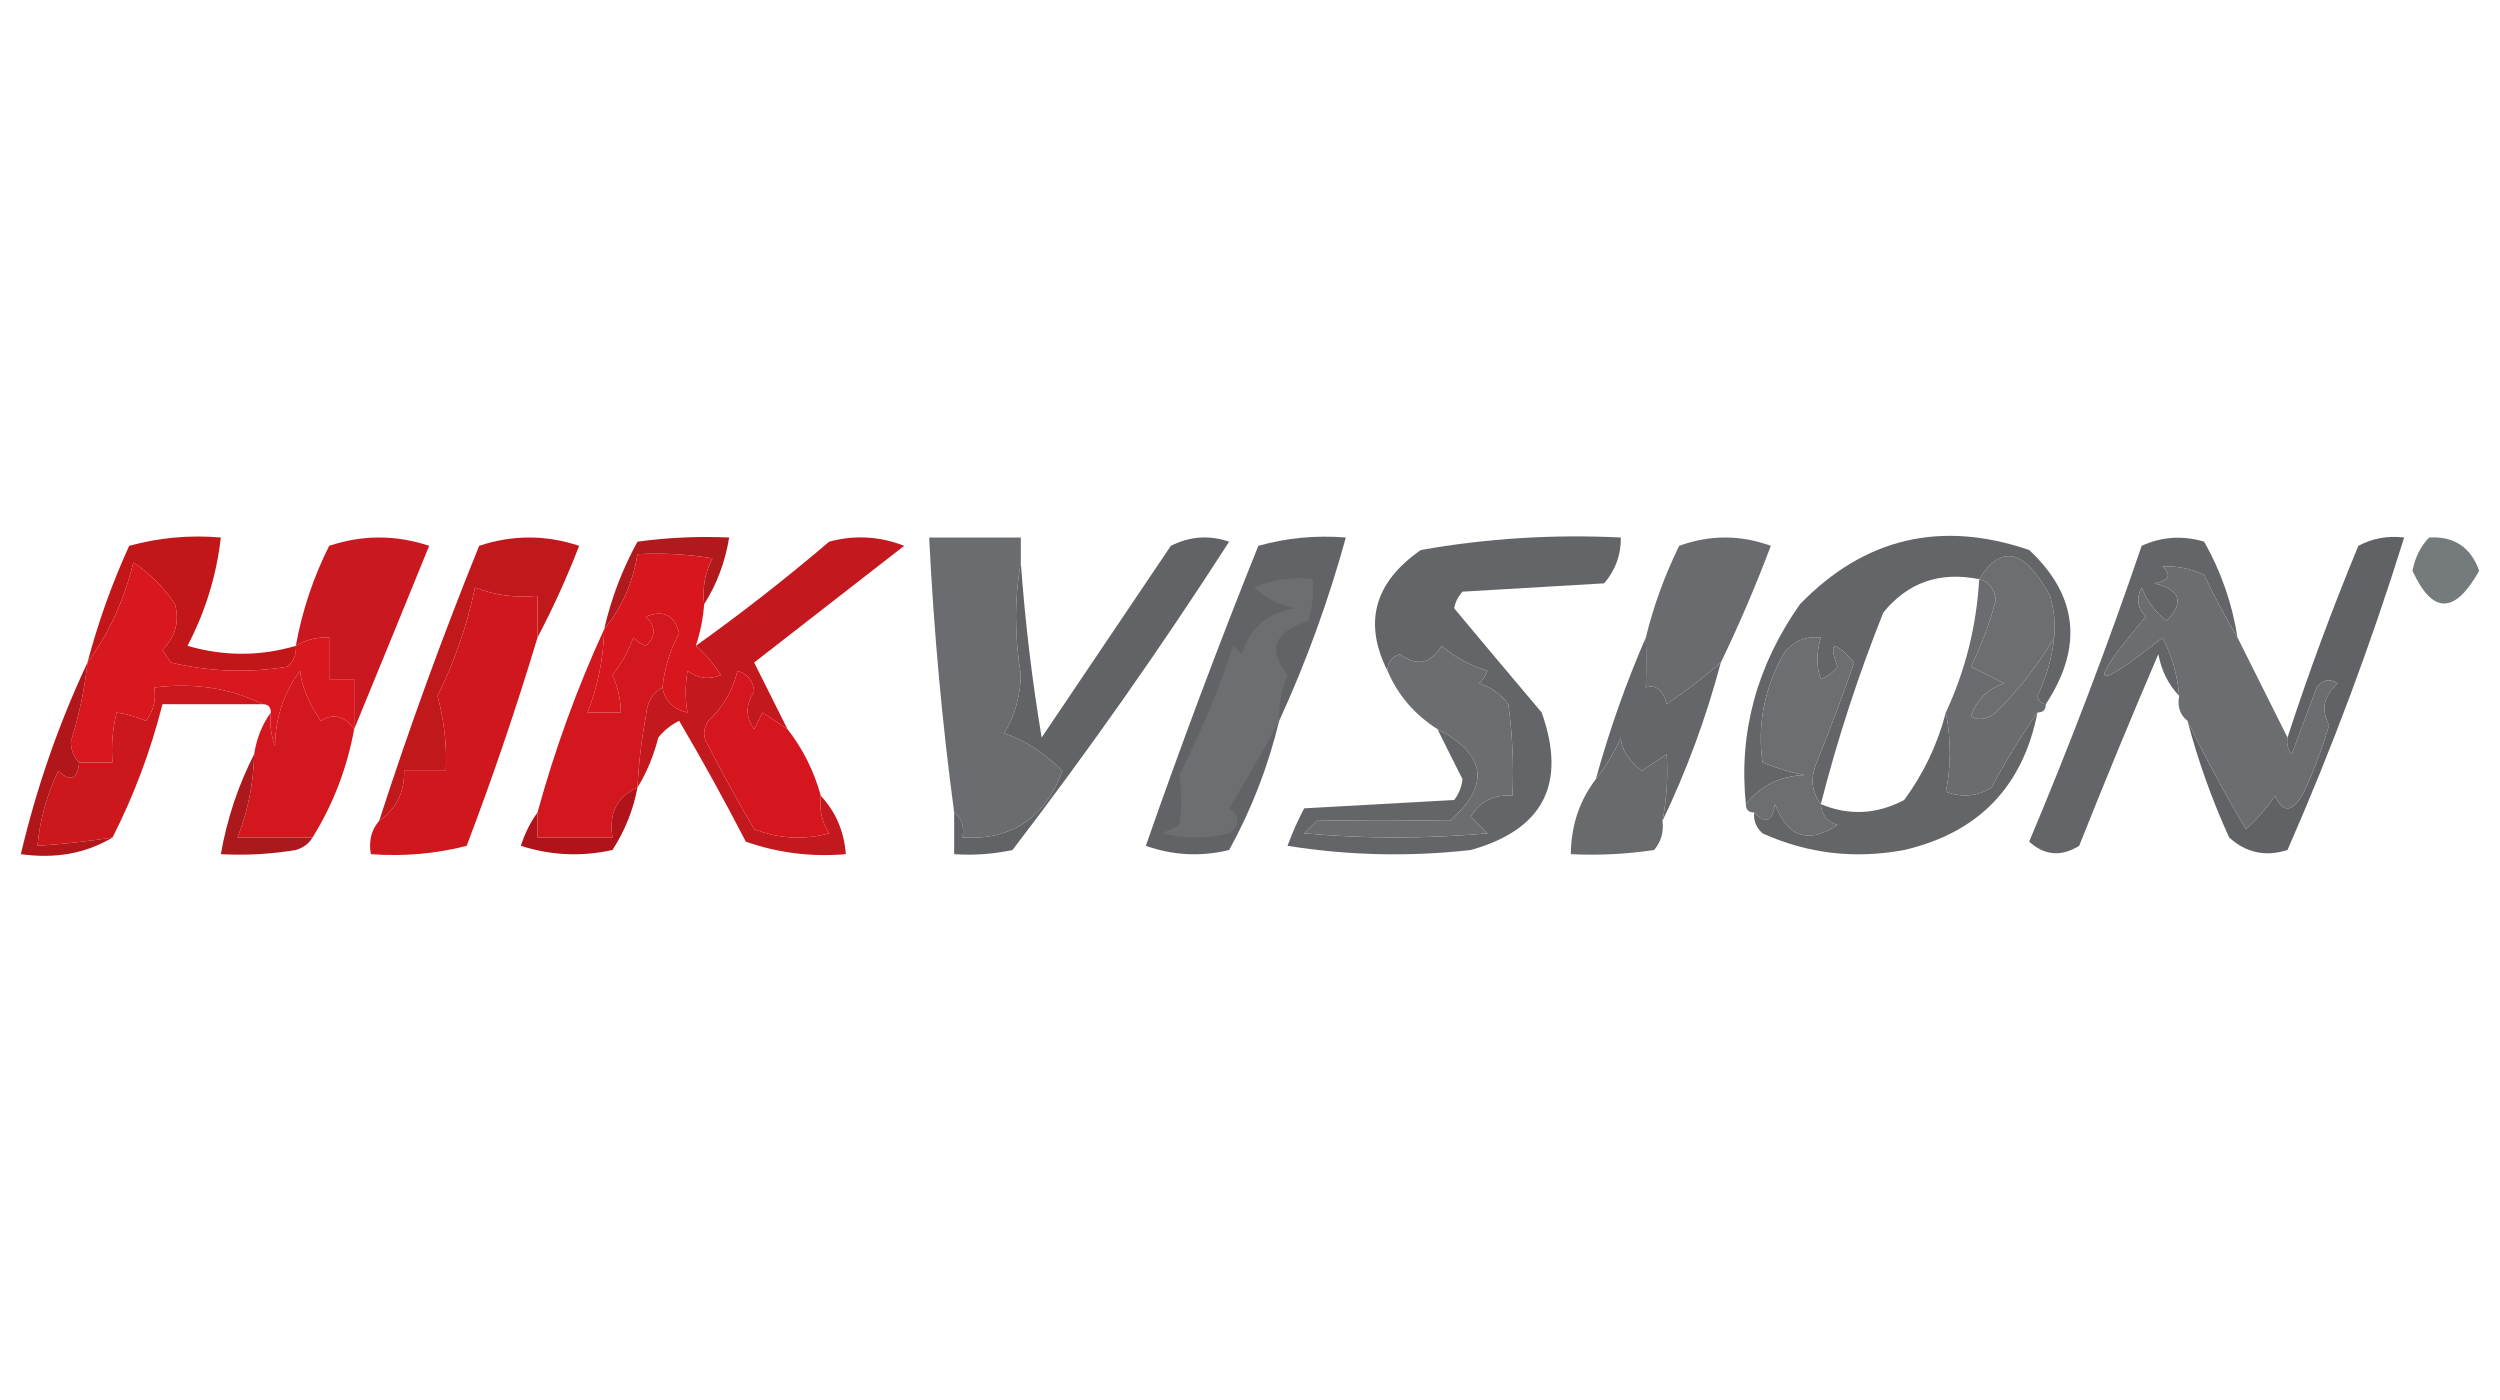 <?xml version="1.0" encoding="UTF-8"?>
<!DOCTYPE svg PUBLIC "-//W3C//DTD SVG 1.1//EN" "http://www.w3.org/Graphics/SVG/1.1/DTD/svg11.dtd">
<svg xmlns="http://www.w3.org/2000/svg" version="1.1" width="300px" height="168px" style="shape-rendering:geometricPrecision; text-rendering:geometricPrecision; image-rendering:optimizeQuality; fill-rule:evenodd; clip-rule:evenodd" xmlns:xlink="http://www.w3.org/1999/xlink">
<g><path style="opacity:1" fill="#b11a1d" d="M 84.5,72.5 C 84.261,70.533 84.594,68.7 85.5,67C 82.518,66.502 79.518,66.335 76.5,66.5C 75.941,69.943 74.607,72.943 72.5,75.5C 73.341,71.812 74.674,68.312 76.5,65C 80.152,64.501 83.818,64.335 87.5,64.5C 87.02,67.443 86.02,70.11 84.5,72.5 Z"/></g>
<g><path style="opacity:1" fill="#6d6e72" d="M 246.5,76.5 C 244.604,79.743 242.27,82.743 239.5,85.5C 238.549,86.326 237.549,86.492 236.5,86C 237.167,84 238.5,82.667 240.5,82C 239.167,81.333 237.833,80.667 236.5,80C 237.776,77.446 238.776,74.779 239.5,72C 239.316,70.624 238.649,69.791 237.5,69.5C 240.135,65.235 242.968,65.902 246,71.5C 246.494,73.134 246.66,74.801 246.5,76.5 Z"/></g>
<g><path style="opacity:1" fill="#696b6e" d="M 206.5,79.5 C 204.454,81.279 202.287,82.946 200,84.5C 199.552,82.776 198.718,82.109 197.5,82.5C 197.561,80.439 197.561,78.439 197.5,76.5C 198.432,72.704 199.766,69.037 201.5,65.5C 205.167,64.167 208.833,64.167 212.5,65.5C 210.67,70.35 208.67,75.016 206.5,79.5 Z"/></g>
<g><path style="opacity:0.78" fill="#4f5558" d="M 291.5,64.5 C 294.504,64.335 296.504,65.668 297.5,68.5C 294.566,73.732 291.9,73.732 289.5,68.5C 289.803,66.886 290.47,65.552 291.5,64.5 Z"/></g>
<g><path style="opacity:1" fill="#636568" d="M 268.5,76.5 C 267.086,74.133 265.752,71.633 264.5,69C 262.835,68.212 261.169,67.878 259.5,68C 260.634,69.016 260.301,69.683 258.5,70C 261.649,70.776 262.149,72.276 260,74.5C 258.615,73.45 257.615,72.116 257,70.5C 256.316,71.784 256.483,72.951 257.5,74C 250.268,82.542 250.935,83.376 259.5,76.5C 260.635,78.707 261.301,81.04 261.5,83.5C 260.207,82.158 259.374,80.491 259,78.5C 255.744,86.092 252.578,93.759 249.5,101.5C 247.353,102.835 245.353,102.669 243.5,101C 248.407,89.347 252.907,77.514 257,65.5C 259.401,64.398 261.901,64.231 264.5,65C 266.53,68.589 267.863,72.422 268.5,76.5 Z"/></g>
<g><path style="opacity:0.997" fill="#616266" d="M 262.5,86.5 C 264.638,90.889 266.971,95.223 269.5,99.5C 270.853,98.315 272.02,96.981 273,95.5C 273.992,97.665 275.158,97.499 276.5,95C 277.697,92.411 278.697,89.744 279.5,87C 278.498,85.234 278.832,83.567 280.5,82C 279.551,81.383 278.718,81.549 278,82.5C 277,85.167 276,87.833 275,90.5C 274.536,89.906 274.369,89.239 274.5,88.5C 277.031,80.741 279.865,73.075 283,65.5C 284.699,64.594 286.533,64.261 288.5,64.5C 284.52,77.287 279.853,89.787 274.5,102C 271.86,102.839 269.527,102.339 267.5,100.5C 265.428,95.95 263.762,91.283 262.5,86.5 Z"/></g>
<g><path style="opacity:1" fill="#c21618" d="M 35.5,77.5 C 35.586,78.496 35.252,79.329 34.5,80C 29.778,80.777 25.111,80.61 20.5,79.5C 20.167,79 19.833,78.5 19.5,78C 21.064,76.395 21.564,74.562 21,72.5C 19.676,70.5 18.009,68.833 16,67.5C 14.887,72.046 13.053,76.046 10.5,79.5C 11.765,74.705 13.432,70.038 15.5,65.5C 19.107,64.511 22.774,64.177 26.5,64.5C 25.978,69.067 24.645,73.4 22.5,77.5C 26.881,78.77 31.215,78.77 35.5,77.5 Z"/></g>
<g><path style="opacity:1" fill="#646568" d="M 245.5,84.5 C 244.957,84.44 244.624,84.107 244.5,83.5C 245.577,81.271 246.244,78.937 246.5,76.5C 246.66,74.801 246.494,73.134 246,71.5C 242.968,65.902 240.135,65.235 237.5,69.5C 232.777,68.553 228.944,69.886 226,73.5C 222.988,81.036 220.488,88.703 218.5,96.5C 217.387,95.054 217.22,93.387 218,91.5C 219.598,87.539 221.098,83.539 222.5,79.5C 220.044,76.778 219.377,76.944 220.5,80C 219.975,80.692 219.308,81.192 218.5,81.5C 217.948,79.997 217.948,78.331 218.5,76.5C 216.61,76.296 215.11,76.963 214,78.5C 211.699,82.675 210.866,87.008 211.5,91.5C 213.115,92.154 214.782,92.654 216.5,93C 213.555,93.139 211.221,94.306 209.5,96.5C 208.632,87.899 210.799,79.899 216,72.5C 223.731,64.546 232.898,62.379 243.5,66C 249.341,71.461 250.008,77.628 245.5,84.5 Z"/></g>
<g><path style="opacity:1" fill="#d8161d" d="M 84.5,72.5 C 84.371,74.216 84.038,75.883 83.5,77.5C 84.635,78.475 85.635,79.641 86.5,81C 85.101,81.595 83.768,81.428 82.5,80.5C 82.212,82.285 82.212,83.952 82.5,85.5C 80.787,85.121 79.787,84.121 79.5,82.5C 79.724,80.213 80.391,78.047 81.5,76C 80.941,73.812 79.607,73.146 77.5,74C 78.731,75.183 78.731,76.349 77.5,77.5C 76.914,77.291 76.414,76.957 76,76.5C 75.415,78.129 74.581,79.629 73.5,81C 74.148,82.44 74.481,83.94 74.5,85.5C 73.167,85.5 71.833,85.5 70.5,85.5C 71.758,82.306 72.424,78.973 72.5,75.5C 74.607,72.943 75.941,69.943 76.5,66.5C 79.518,66.335 82.518,66.502 85.5,67C 84.594,68.7 84.261,70.533 84.5,72.5 Z"/></g>
<g><path style="opacity:1" fill="#6b6c70" d="M 122.5,67.5 C 121.734,71.818 121.734,76.318 122.5,81C 122.419,83.625 121.752,85.959 120.5,88C 122.936,88.793 125.27,90.293 127.5,92.5C 125.375,98.18 121.375,100.846 115.5,100.5C 115.737,99.209 115.404,98.209 114.5,97.5C 113.051,86.687 112.051,75.687 111.5,64.5C 115.167,64.5 118.833,64.5 122.5,64.5C 122.5,65.5 122.5,66.5 122.5,67.5 Z"/></g>
<g><path style="opacity:1" fill="#616366" d="M 153.5,86.5 C 152.185,91.958 150.185,97.124 147.5,102C 144.118,102.824 140.784,102.657 137.5,101.5C 141.722,89.39 146.222,77.39 151,65.5C 154.394,64.544 157.894,64.211 161.5,64.5C 159.405,72.126 156.738,79.459 153.5,86.5 Z"/></g>
<g><path style="opacity:1" fill="#c0181b" d="M 64.5,76.5 C 64.5,74.833 64.5,73.167 64.5,71.5C 61.881,71.768 59.381,71.435 57,70.5C 56.045,75.065 54.545,79.398 52.5,83.5C 53.302,86.449 53.636,89.449 53.5,92.5C 51.833,92.5 50.167,92.5 48.5,92.5C 48.539,95.089 47.539,97.089 45.5,98.5C 49.099,87.371 53.099,76.371 57.5,65.5C 61.5,64.167 65.5,64.167 69.5,65.5C 68.004,69.353 66.338,73.019 64.5,76.5 Z"/></g>
<g><path style="opacity:1" fill="#d0171e" d="M 64.5,76.5 C 61.974,84.91 59.141,93.243 56,101.5C 52.27,102.46 48.437,102.793 44.5,102.5C 44.232,100.901 44.566,99.568 45.5,98.5C 47.539,97.089 48.539,95.089 48.5,92.5C 50.167,92.5 51.833,92.5 53.5,92.5C 53.636,89.449 53.302,86.449 52.5,83.5C 54.545,79.398 56.045,75.065 57,70.5C 59.381,71.435 61.881,71.768 64.5,71.5C 64.5,73.167 64.5,74.833 64.5,76.5 Z"/></g>
<g><path style="opacity:1" fill="#636568" d="M 172.5,87.5 C 178.35,90.544 178.85,94.211 174,98.5C 168.58,98.394 163.247,98.394 158,98.5C 157.5,99 157,99.5 156.5,100C 163.833,100.667 171.167,100.667 178.5,100C 177.833,99.333 177.167,98.667 176.5,98C 177.653,96.117 179.319,95.284 181.5,95.5C 181.665,91.818 181.499,88.152 181,84.5C 180.097,83.299 178.931,82.465 177.5,82C 177.957,81.586 178.291,81.086 178.5,80.5C 176.433,79.866 174.6,78.866 173,77.5C 171.672,79.669 170.006,80.002 168,78.5C 166.97,78.836 166.47,79.503 166.5,80.5C 163.587,74.712 164.92,69.878 170.5,66C 178.415,64.599 186.415,64.099 194.5,64.5C 194.528,66.582 193.861,68.416 192.5,70C 186.833,70.333 181.167,70.667 175.5,71C 174.978,71.561 174.645,72.228 174.5,73C 177.927,77.106 181.427,81.272 185,85.5C 188.039,94.058 185.206,99.558 176.5,102C 169.144,102.831 161.811,102.665 154.5,101.5C 155.074,99.941 155.74,98.441 156.5,97C 162.5,96.667 168.5,96.333 174.5,96C 175.059,95.275 175.392,94.442 175.5,93.5C 174.481,91.489 173.481,89.489 172.5,87.5 Z"/></g>
<g><path style="opacity:1" fill="#c9181f" d="M 42.5,87.5 C 42.5,85.5 42.5,83.5 42.5,81.5C 41.5,81.5 40.5,81.5 39.5,81.5C 39.5,79.833 39.5,78.167 39.5,76.5C 38.041,76.433 36.708,76.766 35.5,77.5C 36.253,73.323 37.586,69.323 39.5,65.5C 43.5,64.167 47.5,64.167 51.5,65.5C 48.474,72.933 45.474,80.267 42.5,87.5 Z"/></g>
<g><path style="opacity:1" fill="#616366" d="M 114.5,97.5 C 115.404,98.209 115.737,99.209 115.5,100.5C 121.375,100.846 125.375,98.18 127.5,92.5C 125.27,90.293 122.936,88.793 120.5,88C 121.752,85.959 122.419,83.625 122.5,81C 121.734,76.318 121.734,71.818 122.5,67.5C 123.003,74.54 123.836,81.54 125,88.5C 130.167,80.833 135.333,73.167 140.5,65.5C 142.765,64.353 145.098,64.186 147.5,65C 139.313,77.721 130.646,90.054 121.5,102C 119.19,102.497 116.857,102.663 114.5,102.5C 114.5,100.833 114.5,99.167 114.5,97.5 Z"/></g>
<g><path style="opacity:1" fill="#6b6d70" d="M 268.5,76.5 C 270.5,80.5 272.5,84.5 274.5,88.5C 274.369,89.239 274.536,89.906 275,90.5C 276,87.833 277,85.167 278,82.5C 278.718,81.549 279.551,81.383 280.5,82C 278.832,83.567 278.498,85.234 279.5,87C 278.697,89.744 277.697,92.411 276.5,95C 275.158,97.499 273.992,97.665 273,95.5C 272.02,96.981 270.853,98.315 269.5,99.5C 266.971,95.223 264.638,90.889 262.5,86.5C 261.596,85.791 261.263,84.791 261.5,83.5C 261.301,81.04 260.635,78.707 259.5,76.5C 250.935,83.376 250.268,82.542 257.5,74C 256.483,72.951 256.316,71.784 257,70.5C 257.615,72.116 258.615,73.45 260,74.5C 262.149,72.276 261.649,70.776 258.5,70C 260.301,69.683 260.634,69.016 259.5,68C 261.169,67.878 262.835,68.212 264.5,69C 265.752,71.633 267.086,74.133 268.5,76.5 Z"/></g>
<g><path style="opacity:1" fill="#c3191e" d="M 94.5,87.5 C 93.518,86.859 92.518,86.192 91.5,85.5C 91.167,86.167 90.833,86.833 90.5,87.5C 89.453,86.078 89.453,84.578 90.5,83C 90.386,81.72 89.72,80.887 88.5,80.5C 87.912,82.911 86.745,84.911 85,86.5C 84.333,87.5 84.333,88.5 85,89.5C 86.739,92.879 88.572,96.212 90.5,99.5C 93.446,100.655 96.446,100.821 99.5,100C 98.62,98.644 98.287,97.144 98.5,95.5C 100.293,97.426 101.293,99.759 101.5,102.5C 97.363,102.854 93.363,102.354 89.5,101C 86.96,96.086 84.294,91.253 81.5,86.5C 80.522,86.977 79.689,87.643 79,88.5C 78.434,90.723 77.6,92.723 76.5,94.5C 76.636,91.65 76.969,88.817 77.5,86C 77.608,84.319 78.275,83.152 79.5,82.5C 79.787,84.121 80.787,85.121 82.5,85.5C 82.212,83.952 82.212,82.285 82.5,80.5C 83.768,81.428 85.101,81.595 86.5,81C 85.635,79.641 84.635,78.475 83.5,77.5C 88.984,73.583 94.318,69.417 99.5,65C 102.554,64.179 105.554,64.345 108.5,65.5C 102.5,70.167 96.5,74.833 90.5,79.5C 91.86,82.22 93.193,84.886 94.5,87.5 Z"/></g>
<g><path style="opacity:1" fill="#6c6d70" d="M 172.5,87.5 C 169.757,85.761 167.757,83.427 166.5,80.5C 166.47,79.503 166.97,78.836 168,78.5C 170.006,80.002 171.672,79.669 173,77.5C 174.6,78.866 176.433,79.866 178.5,80.5C 178.291,81.086 177.957,81.586 177.5,82C 178.931,82.465 180.097,83.299 181,84.5C 181.499,88.152 181.665,91.818 181.5,95.5C 179.319,95.284 177.653,96.117 176.5,98C 177.167,98.667 177.833,99.333 178.5,100C 171.167,100.667 163.833,100.667 156.5,100C 157,99.5 157.5,99 158,98.5C 163.247,98.394 168.58,98.394 174,98.5C 178.85,94.211 178.35,90.544 172.5,87.5 Z"/></g>
<g><path style="opacity:1" fill="#6d6e71" d="M 218.5,96.5 C 218.577,97.75 219.244,98.583 220.5,99C 217.013,101.308 214.513,100.474 213,96.5C 212.658,98.619 211.825,98.953 210.5,97.5C 209.833,97.5 209.5,97.167 209.5,96.5C 211.221,94.306 213.555,93.139 216.5,93C 214.782,92.654 213.115,92.154 211.5,91.5C 210.866,87.008 211.699,82.675 214,78.5C 215.11,76.963 216.61,76.296 218.5,76.5C 217.948,78.331 217.948,79.997 218.5,81.5C 219.308,81.192 219.975,80.692 220.5,80C 219.377,76.944 220.044,76.778 222.5,79.5C 221.098,83.539 219.598,87.539 218,91.5C 217.22,93.387 217.387,95.054 218.5,96.5 Z"/></g>
<g><path style="opacity:1" fill="#65666a" d="M 197.5,76.5 C 197.561,78.439 197.561,80.439 197.5,82.5C 198.718,82.109 199.552,82.776 200,84.5C 202.287,82.946 204.454,81.279 206.5,79.5C 204.738,86.127 202.405,92.461 199.5,98.5C 200.008,95.824 200.175,93.157 200,90.5C 199,91.167 198,91.833 197,92.5C 195.363,91.167 194.529,89.834 194.5,88.5C 193.675,90.36 192.675,92.026 191.5,93.5C 193.125,87.619 195.125,81.953 197.5,76.5 Z"/></g>
<g><path style="opacity:1" fill="#6b6c70" d="M 237.5,69.5 C 238.649,69.791 239.316,70.624 239.5,72C 238.776,74.779 237.776,77.446 236.5,80C 237.833,80.667 239.167,81.333 240.5,82C 238.5,82.667 237.167,84 236.5,86C 237.549,86.492 238.549,86.326 239.5,85.5C 242.27,82.743 244.604,79.743 246.5,76.5C 246.244,78.937 245.577,81.271 244.5,83.5C 244.624,84.107 244.957,84.44 245.5,84.5C 245.5,85.167 245.167,85.5 244.5,85.5C 242.498,88.349 240.665,91.349 239,94.5C 237.274,95.576 235.441,95.743 233.5,95C 234.14,91.961 234.14,88.794 233.5,85.5C 235.857,80.428 237.19,75.095 237.5,69.5 Z"/></g>
<g><path style="opacity:1" fill="#d8171e" d="M 35.5,77.5 C 36.708,76.766 38.041,76.433 39.5,76.5C 39.5,78.167 39.5,79.833 39.5,81.5C 40.5,81.5 41.5,81.5 42.5,81.5C 42.5,83.5 42.5,85.5 42.5,87.5C 41.318,85.9 39.985,85.567 38.5,86.5C 37.05,84.395 36.217,82.395 36,80.5C 34.054,83.139 33.054,86.139 33,89.5C 32.51,88.207 32.343,86.873 32.5,85.5C 32.5,84.833 32.167,84.5 31.5,84.5C 27.627,82.57 23.294,81.903 18.5,82.5C 18.762,83.978 18.429,85.311 17.5,86.5C 16.284,85.998 15.117,85.665 14,85.5C 13.505,87.473 13.338,89.473 13.5,91.5C 12.167,91.5 10.833,91.5 9.5,91.5C 8.861,90.903 8.528,90.07 8.5,89C 9.483,85.888 10.15,82.722 10.5,79.5C 13.053,76.046 14.887,72.046 16,67.5C 18.009,68.833 19.676,70.5 21,72.5C 21.564,74.562 21.064,76.395 19.5,78C 19.833,78.5 20.167,79 20.5,79.5C 25.111,80.61 29.778,80.777 34.5,80C 35.252,79.329 35.586,78.496 35.5,77.5 Z"/></g>
<g><path style="opacity:1" fill="#d3171e" d="M 42.5,87.5 C 41.63,92.223 39.964,96.556 37.5,100.5C 34.5,100.5 31.5,100.5 28.5,100.5C 29.758,97.306 30.424,93.973 30.5,90.5C 30.796,88.597 31.462,86.93 32.5,85.5C 32.343,86.873 32.51,88.207 33,89.5C 33.054,86.139 34.054,83.139 36,80.5C 36.217,82.395 37.05,84.395 38.5,86.5C 39.985,85.567 41.318,85.9 42.5,87.5 Z"/></g>
<g><path style="opacity:1" fill="#cc181d" d="M 31.5,84.5 C 27.5,84.5 23.5,84.5 19.5,84.5C 18.071,90.129 16.071,95.463 13.5,100.5C 10.518,100.963 7.518,101.296 4.5,101.5C 4.784,98.368 5.617,95.368 7,92.5C 8.461,93.882 9.294,93.549 9.5,91.5C 10.833,91.5 12.167,91.5 13.5,91.5C 13.338,89.473 13.505,87.473 14,85.5C 15.117,85.665 16.284,85.998 17.5,86.5C 18.429,85.311 18.762,83.978 18.5,82.5C 23.294,81.903 27.627,82.57 31.5,84.5 Z"/></g>
<g><path style="opacity:1" fill="#d3171f" d="M 79.5,82.5 C 78.275,83.152 77.608,84.319 77.5,86C 76.969,88.817 76.636,91.65 76.5,94.5C 74.031,95.607 73.031,97.607 73.5,100.5C 70.5,100.5 67.5,100.5 64.5,100.5C 64.5,99.5 64.5,98.5 64.5,97.5C 66.595,89.874 69.262,82.541 72.5,75.5C 72.424,78.973 71.758,82.306 70.5,85.5C 71.833,85.5 73.167,85.5 74.5,85.5C 74.481,83.94 74.148,82.44 73.5,81C 74.581,79.629 75.415,78.129 76,76.5C 76.414,76.957 76.914,77.291 77.5,77.5C 78.731,76.349 78.731,75.183 77.5,74C 79.607,73.146 80.941,73.812 81.5,76C 80.391,78.047 79.724,80.213 79.5,82.5 Z"/></g>
<g><path style="opacity:1" fill="#b1161b" d="M 10.5,79.5 C 10.15,82.722 9.483,85.888 8.5,89C 8.528,90.07 8.861,90.903 9.5,91.5C 9.294,93.549 8.461,93.882 7,92.5C 5.617,95.368 4.784,98.368 4.5,101.5C 7.518,101.296 10.518,100.963 13.5,100.5C 10.316,102.414 6.649,103.08 2.5,102.5C 4.392,94.487 7.059,86.821 10.5,79.5 Z"/></g>
<g><path style="opacity:1" fill="#d6161f" d="M 94.5,87.5 C 96.341,89.849 97.674,92.515 98.5,95.5C 98.287,97.144 98.62,98.644 99.5,100C 96.446,100.821 93.446,100.655 90.5,99.5C 88.572,96.212 86.739,92.879 85,89.5C 84.333,88.5 84.333,87.5 85,86.5C 86.745,84.911 87.912,82.911 88.5,80.5C 89.72,80.887 90.386,81.72 90.5,83C 89.453,84.578 89.453,86.078 90.5,87.5C 90.833,86.833 91.167,86.167 91.5,85.5C 92.518,86.192 93.518,86.859 94.5,87.5 Z"/></g>
<g><path style="opacity:1" fill="#6d6e71" d="M 153.5,86.5 C 151.595,90.044 149.595,93.544 147.5,97C 148.833,98 148.833,99 147.5,100C 144.833,100.667 142.167,100.667 139.5,100C 140.167,99.667 140.833,99.333 141.5,99C 141.815,97.098 141.815,95.098 141.5,93C 144.041,88.058 146.208,82.892 148,77.5C 148.333,77.833 148.667,78.167 149,78.5C 150.018,75.288 152.184,73.455 155.5,73C 153.579,72.64 151.912,71.806 150.5,70.5C 152.743,69.526 155.076,69.192 157.5,69.5C 157.66,71.199 157.494,72.866 157,74.5C 152.874,75.838 152.041,78.005 154.5,81C 153.767,82.766 153.433,84.599 153.5,86.5 Z"/></g>
<g><path style="opacity:1" fill="#686a6c" d="M 199.5,98.5 C 199.67,99.822 199.337,100.989 198.5,102C 195.183,102.498 191.85,102.665 188.5,102.5C 188.528,99.084 189.528,96.084 191.5,93.5C 192.675,92.026 193.675,90.36 194.5,88.5C 194.529,89.834 195.363,91.167 197,92.5C 198,91.833 199,91.167 200,90.5C 200.175,93.157 200.008,95.824 199.5,98.5 Z"/></g>
<g><path style="opacity:1" fill="#ab191d" d="M 30.5,90.5 C 30.424,93.973 29.758,97.306 28.5,100.5C 31.5,100.5 34.5,100.5 37.5,100.5C 37.083,101.222 36.416,101.722 35.5,102C 32.518,102.498 29.518,102.665 26.5,102.5C 27.256,98.233 28.589,94.233 30.5,90.5 Z"/></g>
<g><path style="opacity:1" fill="#b1131a" d="M 76.5,94.5 C 75.991,97.192 74.991,99.692 73.5,102C 69.789,102.825 66.122,102.659 62.5,101.5C 62.994,99.975 63.661,98.641 64.5,97.5C 64.5,98.5 64.5,99.5 64.5,100.5C 67.5,100.5 70.5,100.5 73.5,100.5C 73.031,97.607 74.031,95.607 76.5,94.5 Z"/></g>
<g><path style="opacity:1" fill="#646567" d="M 233.5,85.5 C 234.14,88.794 234.14,91.961 233.5,95C 235.441,95.743 237.274,95.576 239,94.5C 240.665,91.349 242.498,88.349 244.5,85.5C 242.735,94.432 237.401,99.932 228.5,102C 222.574,103.11 216.908,102.444 211.5,100C 210.748,99.329 210.414,98.496 210.5,97.5C 211.825,98.953 212.658,98.619 213,96.5C 214.513,100.474 217.013,101.308 220.5,99C 219.244,98.583 218.577,97.75 218.5,96.5C 221.877,97.901 225.21,97.735 228.5,96C 230.837,92.823 232.504,89.323 233.5,85.5 Z"/></g>
</svg>
